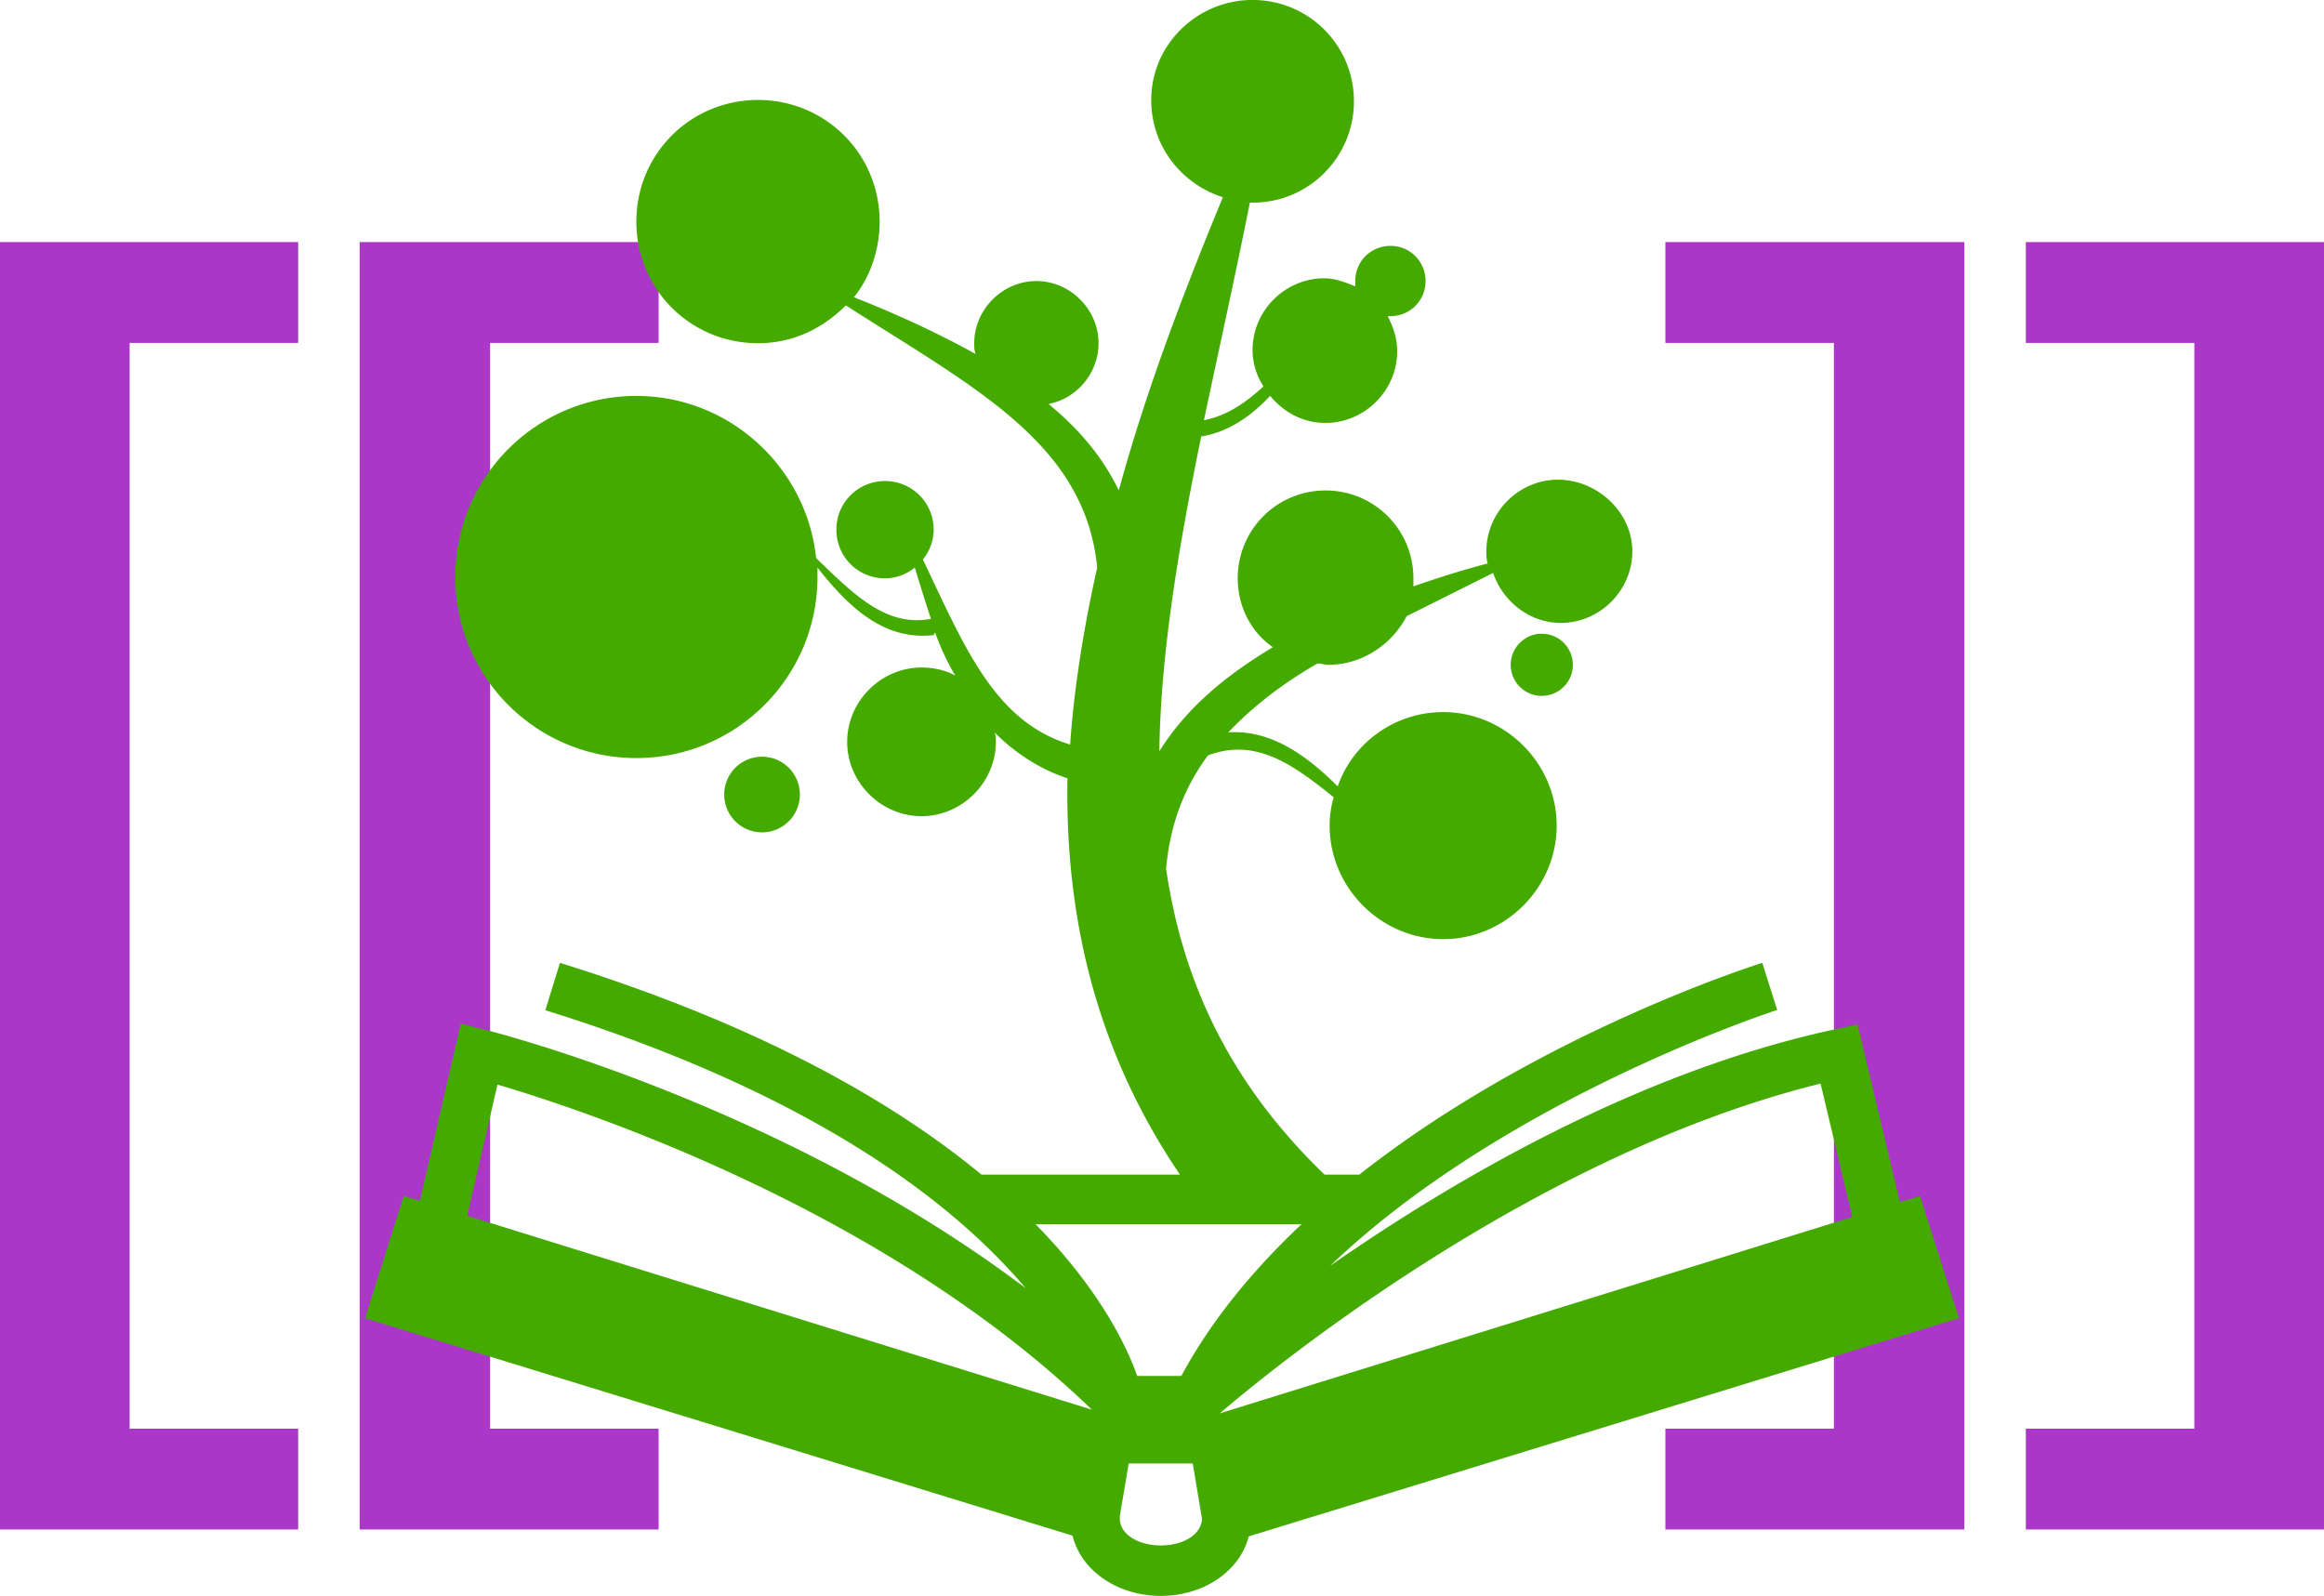 <?xml version="1.0" encoding="UTF-8" standalone="no"?><svg xmlns:dc="http://purl.org/dc/elements/1.1/" xmlns:cc="http://creativecommons.org/ns#" xmlns:rdf="http://www.w3.org/1999/02/22-rdf-syntax-ns#" xmlns:svg="http://www.w3.org/2000/svg" xmlns="http://www.w3.org/2000/svg" xmlns:xlink="http://www.w3.org/1999/xlink" width="32.921mm" height="22.608mm" viewBox="0 0 116.648 80.106" id="svg2" version="1.1"><title id="title3448">Growth of the tree of Knowledge</title><defs id="defs4" /><g style="fill:#ab37c8" transform="translate(18.324,-7.4565693e-6)" id="g3371"><g style="fill:#ab37c8" transform="translate(-162.66,-635.517)" id="g3486"><g transform="matrix(1.812,0,0,1.812,27.166,692.766)" style="font-style:normal;font-weight:normal;font-size:40px;line-height:125%;font-family:Sans;letter-spacing:0px;word-spacing:0px;fill:#ab37c8;fill-opacity:1;stroke:none;stroke-width:1px;stroke-linecap:butt;stroke-linejoin:miter;stroke-opacity:1" id="flowRoot3469"><path d="m 119.076,-24.888 0,35.664 -8.281,0 0,-2.793 4.668,0 0,-30.078 -4.668,0 0,-2.793 8.281,0 z" style="font-style:normal;font-variant:normal;font-weight:normal;font-stretch:normal;font-family:MathJax_Script;-inkscape-font-specification:MathJax_Script;fill:#ab37c8" id="path3478" /></g><use style="fill:#ab37c8" x="0" y="0" xlink:href="#flowRoot3469" id="use3480" transform="translate(18.092,0)" width="100%" height="100%" /></g><g style="fill:#ab37c8" transform="translate(-135.687,-631.241)" id="g3491"><use style="fill:#ab37c8" x="0" y="0" xlink:href="#flowRoot3469" id="use3482" transform="matrix(-1,0,0,1,378.347,-4.276)" width="100%" height="100%" /><use style="fill:#ab37c8" x="0" y="0" xlink:href="#use3480" id="use3484" transform="matrix(-1,0,0,1,378.347,-4.276)" width="100%" height="100%" /></g></g><path style="fill:#44aa00" id="path3419" d="M 49.263,58.961 C 44.907,55.365 38.262,51.494 28.106,48.333 l -0.734,2.377 C 41.012,54.954 47.969,60.505 51.479,64.661 39.419,55.564 25.057,51.867 24.36,51.693 l -1.232,-0.311 -2.053,8.899 -0.809,-0.249 -1.942,6.136 35.507,10.915 c 0.149,0.573 0.436,1.12 0.871,1.581 0.871,0.921 2.166,1.444 3.559,1.444 1.381,0 2.676,-0.51 3.534,-1.419 0.448,-0.46 0.734,-1.008 0.884,-1.568 l 35.644,-10.952 -1.954,-6.136 -1.008,0.311 -2.128,-8.923 -1.195,0.261 C 82.169,53.821 72.91,59.26 66.762,63.541 75.586,55.103 89.027,50.76 89.201,50.697 L 88.454,48.333 C 87.807,48.532 77.054,52.004 68.23,58.961 l -2.536,0 -0.065,0 -6.086,0 m 5.787,2.489 c -2.381,2.241 -4.504,4.775 -6.036,7.617 l -2.215,0 c -0.51,-1.444 -1.842,-4.294 -5.103,-7.617 z m -41.879,-0.423 1.518,-6.584 c 4.356,1.282 19.44,6.273 29.832,16.316 z m 36.553,15.943 c -0.784,0.809 -2.713,0.809 -3.485,-0.012 -0.162,-0.162 -0.336,-0.423 -0.311,-0.859 l 0.423,-2.514 0.025,-0.124 3.211,0 0.46,2.75 c 0.012,0.336 -0.174,0.597 -0.324,0.759 z m 1.22,-6.024 c 2.265,-1.942 15.582,-12.956 30.156,-16.553 l 1.593,6.696 z M 40.148,39.883 a 1.899,1.899 0 0 1 -1.899,1.899 1.899,1.899 0 0 1 -1.899,-1.899 1.899,1.899 0 0 1 1.899,-1.899 1.899,1.899 0 0 1 1.899,1.899 z m 38.798,-6.512 a 1.56,1.56 0 0 1 -1.56,1.56 1.56,1.56 0 0 1 -1.56,-1.56 1.56,1.56 0 0 1 1.56,-1.56 1.56,1.56 0 0 1 1.56,1.56 z m -0.746,-9.293 c -1.967,0 -3.595,1.628 -3.595,3.595 0,0.203 0,0.407 0.068,0.61 -1.289,0.339 -2.577,0.746 -3.731,1.153 0,-0.136 0,-0.271 0,-0.407 0,-2.442 -1.967,-4.409 -4.409,-4.409 -2.442,0 -4.409,1.967 -4.409,4.409 0,1.424 0.678,2.713 1.764,3.459 -2.374,1.424 -4.341,3.052 -5.698,5.223 0.068,-4.884 0.95,-10.174 2.103,-15.804 1.289,-0.203 2.442,-0.95 3.459,-2.035 0.678,0.814 1.628,1.357 2.781,1.357 1.967,0 3.595,-1.628 3.595,-3.595 0,-0.678 -0.203,-1.221 -0.475,-1.764 0.068,0 0.136,0 0.136,0 0.95,0 1.764,-0.746 1.764,-1.764 0,-0.95 -0.746,-1.764 -1.764,-1.764 -0.95,0 -1.764,0.746 -1.764,1.764 0,0.068 0,0.203 0,0.271 -0.475,-0.203 -1.017,-0.407 -1.56,-0.407 -1.967,0 -3.595,1.628 -3.595,3.595 0,0.678 0.203,1.289 0.543,1.831 -0.95,0.882 -1.899,1.492 -2.984,1.696 0.746,-3.527 1.56,-7.19 2.306,-10.92 0.068,0 0.136,0 0.136,0 2.849,0 5.087,-2.306 5.087,-5.087 -10e-7,-2.849 -2.306,-5.087 -5.087,-5.087 -2.781,0 -5.087,2.238 -5.087,5.019 0,2.306 1.492,4.205 3.595,4.884 -2.103,5.087 -3.934,9.971 -5.223,14.719 -0.814,-1.696 -2.035,-3.12 -3.527,-4.341 1.424,-0.271 2.51,-1.56 2.51,-3.052 0,-1.696 -1.424,-3.12 -3.12,-3.12 -1.696,0 -3.12,1.424 -3.12,3.12 0,0.203 0,0.339 0.068,0.543 -1.831,-1.017 -3.866,-1.967 -6.105,-2.849 0.814,-1.017 1.289,-2.374 1.289,-3.798 0,-3.391 -2.713,-6.105 -6.105,-6.105 -3.391,0 -6.105,2.713 -6.105,6.105 0,3.391 2.713,6.105 6.105,6.105 1.764,0 3.256,-0.746 4.409,-1.899 6.444,4.138 12.006,6.919 12.616,13.159 -0.678,3.052 -1.153,5.969 -1.357,8.886 -3.798,-1.153 -5.291,-4.884 -7.393,-9.293 0.339,-0.407 0.543,-0.95 0.543,-1.492 0,-1.357 -1.085,-2.442 -2.442,-2.442 -1.357,0 -2.442,1.085 -2.442,2.442 0,1.357 1.085,2.442 2.442,2.442 0.543,0 1.085,-0.203 1.492,-0.543 0.271,0.882 0.543,1.764 0.814,2.577 -2.238,0.407 -3.798,-1.153 -5.765,-3.052 -0.475,-4.545 -4.341,-8.139 -9.021,-8.139 -5.019,0 -9.089,4.07 -9.089,9.089 0,5.019 4.07,9.089 9.089,9.089 5.019,0 9.089,-4.07 9.089,-9.089 0,-0.203 0,-0.339 0,-0.475 1.696,2.171 3.459,3.663 5.833,3.391 l 0.068,-0.136 c 0.271,0.746 0.61,1.492 1.017,2.171 -0.475,-0.271 -1.085,-0.407 -1.696,-0.407 -2.035,0 -3.731,1.696 -3.731,3.731 0,2.035 1.696,3.731 3.731,3.731 2.035,0 3.731,-1.696 3.731,-3.731 0,-0.203 0,-0.339 -0.068,-0.475 1.017,1.017 2.238,1.831 3.663,2.306 -0.136,7.8 1.831,15.194 7.122,21.909 l 8.072,0 C 62.396,55.823 59.479,50.058 58.53,43.614 c 0.203,-2.306 0.95,-4.138 2.103,-5.698 2.374,-0.882 4.205,0.407 6.308,2.103 -0.136,0.475 -0.203,0.95 -0.203,1.424 0,3.12 2.577,5.698 5.698,5.698 3.12,0 5.698,-2.577 5.698,-5.698 0,-3.12 -2.577,-5.698 -5.698,-5.698 -2.442,0 -4.545,1.56 -5.291,3.731 -1.696,-1.696 -3.459,-2.849 -5.494,-2.713 1.221,-1.289 2.713,-2.442 4.477,-3.459 0.203,0 0.339,0.068 0.543,0.068 1.696,0 3.188,-1.017 3.934,-2.442 1.357,-0.678 2.849,-1.424 4.341,-2.171 0.475,1.424 1.831,2.51 3.391,2.51 1.967,0 3.595,-1.628 3.595,-3.595 0,-1.967 -1.764,-3.595 -3.731,-3.595 z" /></svg>
